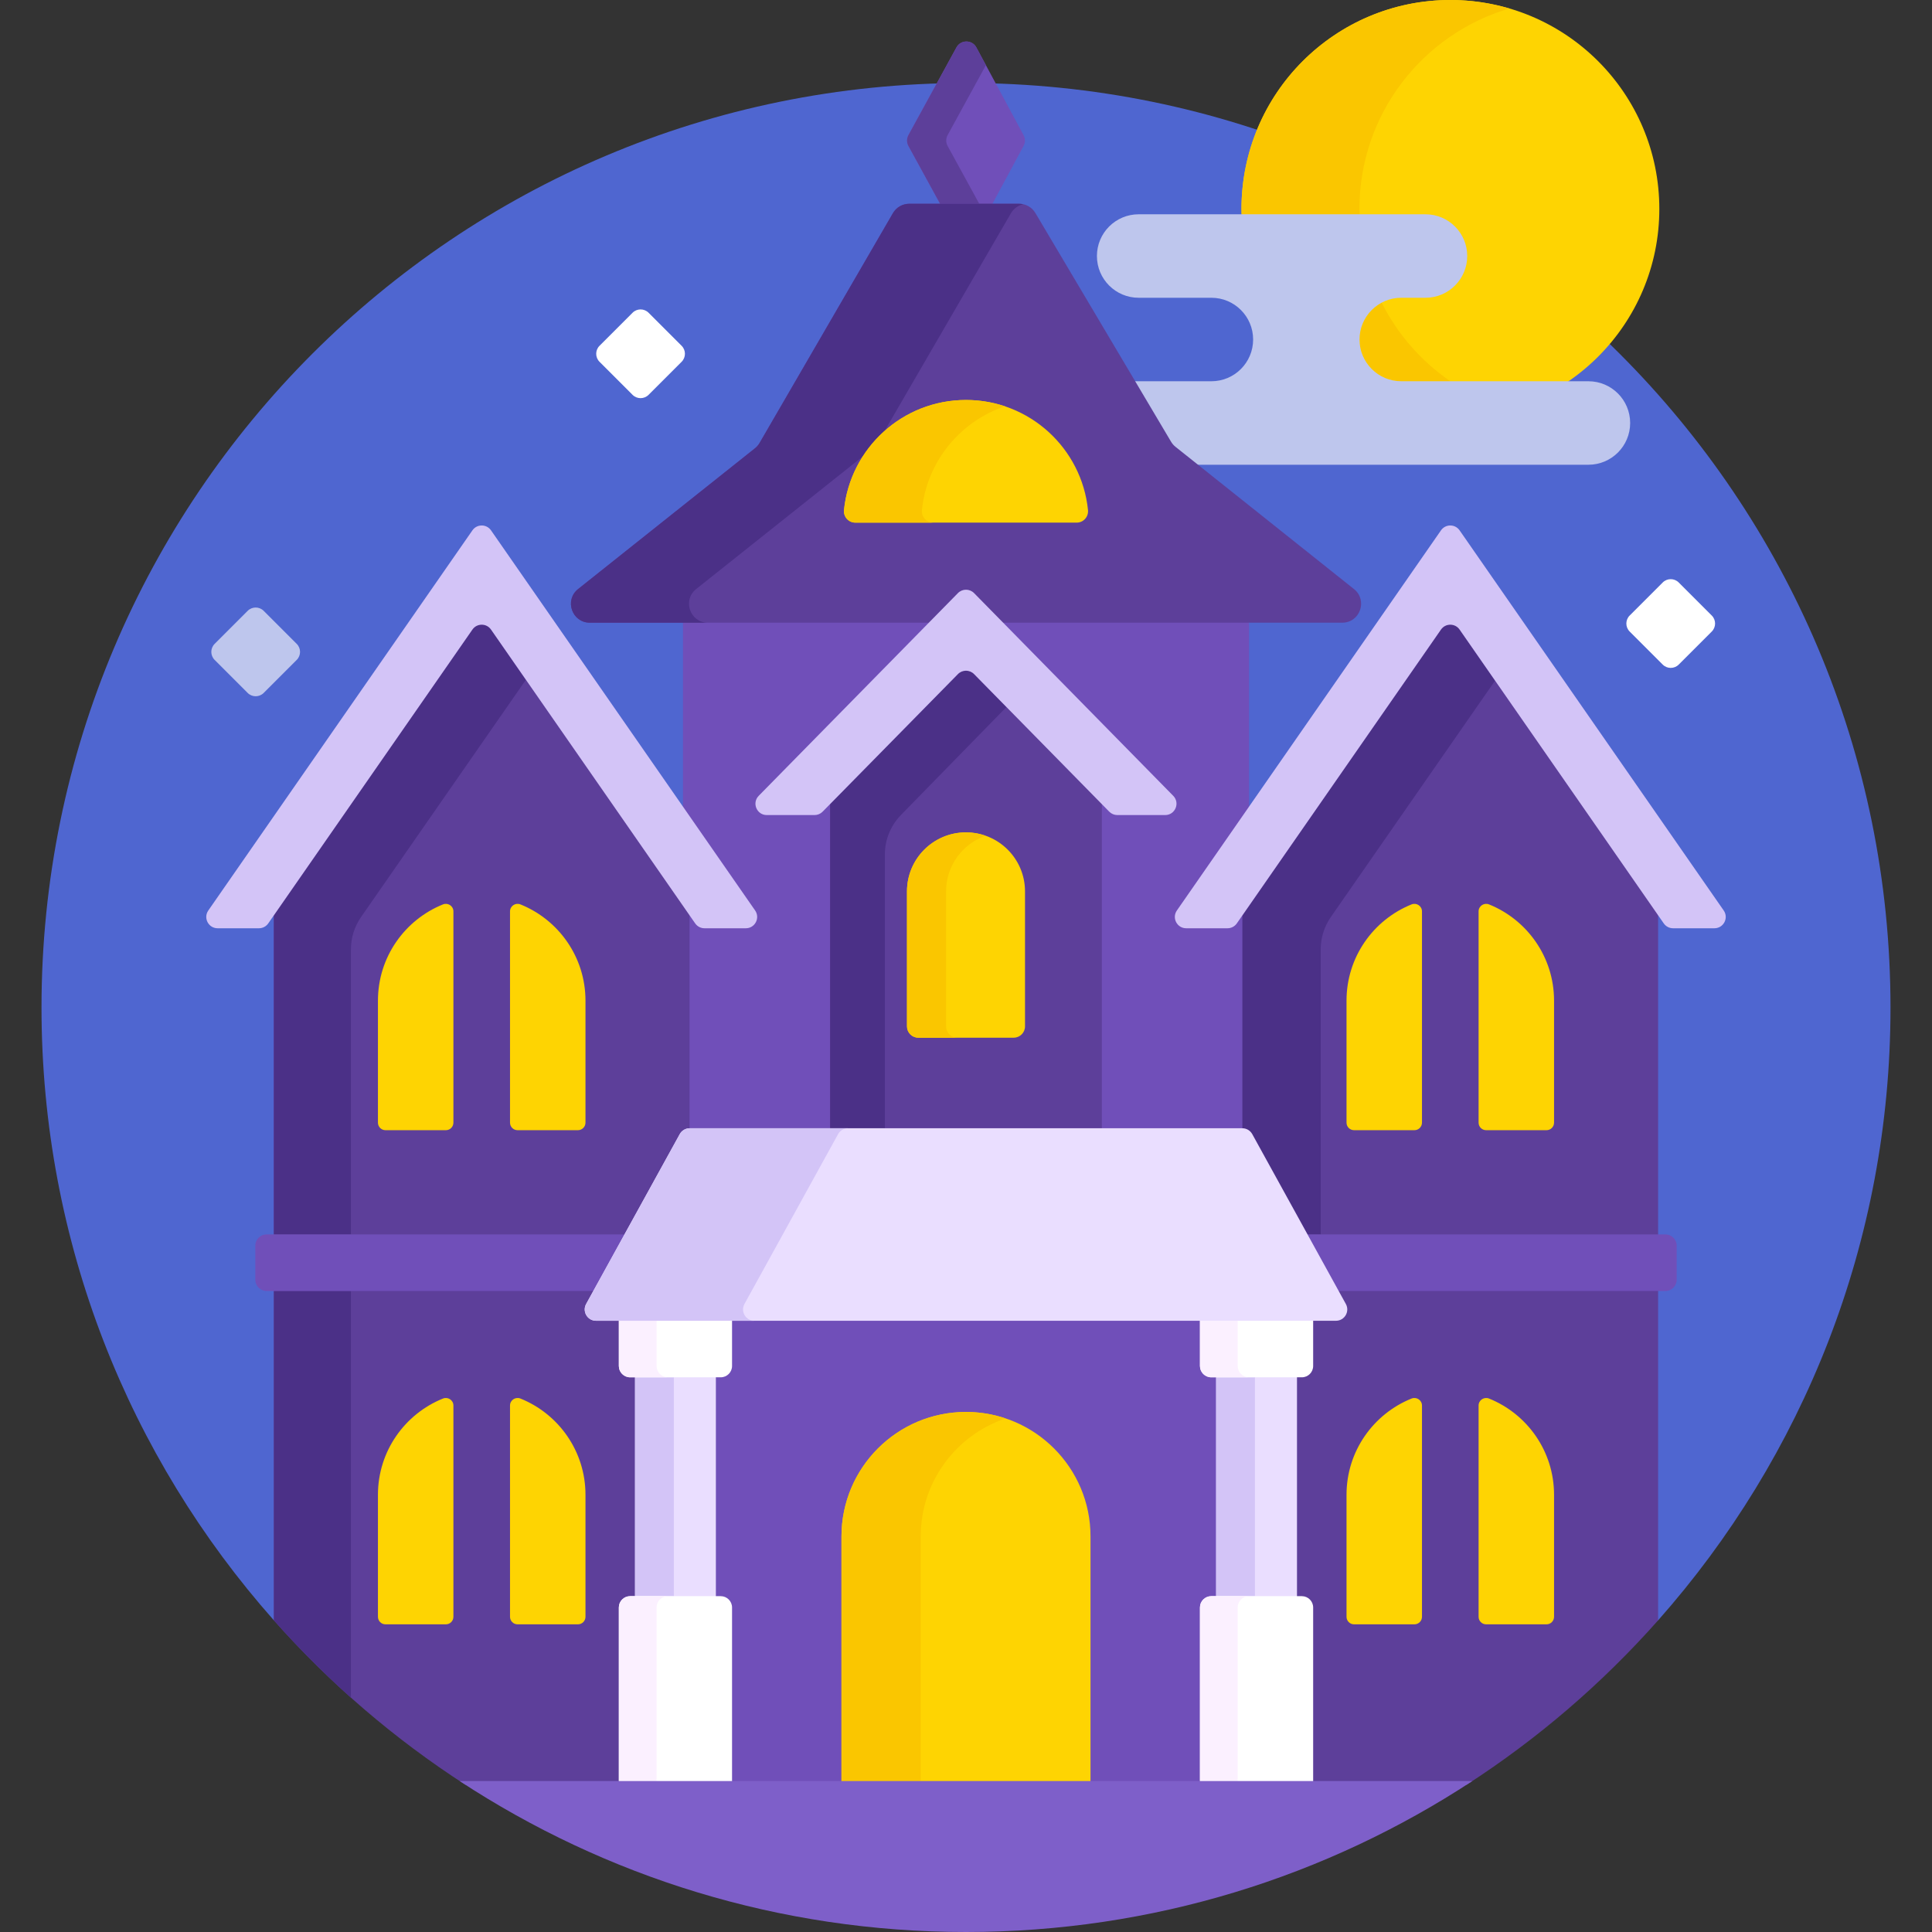 <?xml version="1.0" encoding="UTF-8"?> <svg xmlns="http://www.w3.org/2000/svg" id="Capa_1" height="512" viewBox="0 0 512 512" width="512"><rect x="0" y="0" width="512" height="512" fill="#333333" stroke="none"/><g><path d="m256 22c-135.31 0-245 109.69-245 245 0 62.307 23.271 119.169 61.579 162.403h1v-190.03l-3.313 4.768c-.374.538-.987.859-1.643.859h-10.957c-.759 0-1.422-.401-1.773-1.074-.351-.672-.302-1.445.131-2.067l69.993-100.742c.379-.546.978-.859 1.643-.859s1.264.313 1.643.859l52.697 75.849v-51.948h148v51.948l52.698-75.849c.379-.546.978-.859 1.643-.859s1.264.313 1.643.859l69.993 100.743c.433.623.481 1.396.131 2.067-.352.672-1.015 1.074-1.773 1.074h-10.958c-.655 0-1.269-.321-1.643-.859l-3.313-4.768v190.029h1c38.308-43.234 61.579-100.097 61.579-162.403 0-135.31-109.69-245-245-245z" fill="#4f66d0"></path><g><circle cx="384.373" cy="55.367" fill="#fed402" r="55.367"></circle><g fill="#fac600"><path d="m366.153 80.209c-3.491 1.86-5.869 5.534-5.869 9.766 0 6.11 4.953 11.062 11.062 11.062h13.006c-7.692-5.275-13.978-12.442-18.199-20.828z"></path><path d="m360.295 56.787c-.012-.473-.03-.944-.03-1.42 0-25.149 16.772-46.367 39.737-53.115-4.958-1.457-10.199-2.252-15.629-2.252-30.578 0-55.367 24.789-55.367 55.367 0 .476.024.946.036 1.42z"></path></g><path d="m420.948 101.037h-49.603c-6.11 0-11.062-4.953-11.062-11.062s4.953-11.062 11.062-11.062h6.423c6.11 0 11.063-4.953 11.063-11.062 0-6.11-4.953-11.062-11.063-11.062h-76.01c-6.11 0-11.062 4.953-11.062 11.062 0 6.11 4.953 11.062 11.062 11.062h19.27c6.11 0 11.063 4.953 11.063 11.062s-4.953 11.062-11.063 11.062h-21.355l9.807 16.532c.375.63.854 1.179 1.423 1.632l4.97 3.961h105.073c6.11 0 11.062-4.953 11.062-11.062s-4.95-11.063-11.06-11.063z" fill="#bec6ed"></path></g><g><path d="m249.681 55h12.788l8.793-16.333c.478-.888.478-1.956 0-2.844l-12.513-23.245c-1.128-2.095-4.13-2.106-5.273-.019l-12.728 23.245c-.491.898-.491 1.984 0 2.882z" fill="#704fb9"></path><path d="m249.134 54h10.38l-8.386-15.315c-.491-.898-.491-1.984 0-2.882l10.147-18.532-2.526-4.693c-1.128-2.095-4.13-2.106-5.273-.019l-12.728 23.245c-.491.898-.491 1.984 0 2.882z" fill="#5d3f9a"></path><g fill="#704fb9"><path d="m182.739 349.018h146.522v123.982h-146.522z"></path><path d="m181.021 301.035c.352-.638 1.022-1.035 1.752-1.035h146.455c.729 0 1.4.396 1.752 1.034l.021.037v-137.053h-150.001v137.054z"></path></g><path d="m358.82 156.108-47.293-37.69c-.474-.378-.875-.838-1.184-1.359l-35.955-60.61c-.901-1.518-2.535-2.449-4.3-2.449h-29.128c-1.782 0-3.43.949-4.325 2.49l-35.34 60.9c-.313.539-.723 1.015-1.211 1.403l-46.885 37.313c-3.703 2.947-1.619 8.912 3.113 8.912h199.391c4.731 0 6.816-5.962 3.117-8.91z" fill="#5d3f9a"></path><path d="m184.486 156.106 46.885-37.313c.488-.388.898-.864 1.211-1.403l35.34-60.9c.71-1.223 1.897-2.064 3.246-2.363-.351-.077-.712-.127-1.08-.127h-29.128c-1.782 0-3.43.949-4.325 2.49l-35.34 60.9c-.313.539-.724 1.015-1.211 1.403l-46.885 37.313c-3.703 2.947-1.619 8.912 3.113 8.912h31.287c-4.733 0-6.817-5.965-3.113-8.912z" fill="#4b3087"></path><path d="m289 473v-65.818c0-18.225-14.775-33-33-33-18.225 0-33 14.775-33 33v65.818z" fill="#fed402"></path><path d="m244 472v-64.818c0-14.553 9.425-26.897 22.5-31.284-3.3-1.107-6.828-1.716-10.5-1.716-18.225 0-33 14.775-33 33v64.818z" fill="#fac600"></path><g><g><path d="m182.739 473v-232.187l-51.795-74.548c-.747-1.075-1.976-1.718-3.285-1.718s-2.538.643-3.285 1.718l-51.795 74.548v188.59c14.829 16.736 31.914 31.424 50.775 43.597z" fill="#5d3f9a"></path><g fill="#4b3087"><path d="m93 327.127v-75.538c0-3.06.936-6.046 2.681-8.559l43.69-62.883-9.249-13.312c-1.193-1.718-3.734-1.718-4.927 0l-52.616 75.731v84.561z"></path><path d="m72.579 342.127v87.276c6.4 7.223 13.22 14.065 20.421 20.489v-107.765z"></path></g><path d="m292 300v-88.322l-33.148-33.738c-.758-.772-1.771-1.197-2.853-1.197-1.081 0-2.094.424-2.852 1.195l-33.147 33.707v88.355z" fill="#5d3f9a"></path><path d="m234.5 226.454c0-3.918 1.533-7.681 4.271-10.483l27.946-28.599-8.578-8.731c-1.175-1.196-3.103-1.197-4.279-.001l-33.86 34.431v85.929h14.5z" fill="#4b3087"></path><path d="m218.001 215.103 35.859-36.464c1.176-1.196 3.104-1.195 4.279.001l35.823 36.462c.564.574 1.335.898 2.14.898h12.676c2.66 0 4.004-3.205 2.14-5.102l-52.779-53.72c-1.176-1.197-3.104-1.197-4.28 0l-52.792 53.72c-1.865 1.897-.52 5.103 2.14 5.103h12.655c.804-.001 1.575-.324 2.139-.898z" fill="#d3c4f7"></path><path d="m268.639 275h-25.278c-1.657 0-3-1.343-3-3v-35.774c0-8.637 7.002-15.639 15.639-15.639 8.637 0 15.639 7.002 15.639 15.639v35.774c0 1.657-1.343 3-3 3z" fill="#fed402"></path><path d="m250.722 272v-35.774c0-6.819 4.371-12.602 10.458-14.742-1.623-.571-3.362-.897-5.181-.897-8.637 0-15.639 7.002-15.639 15.639v35.774c0 1.657 1.343 3 3 3h10.361c-1.656 0-2.999-1.343-2.999-3z" fill="#fac600"></path><path d="m71.088 244.712 54.107-77.877c1.193-1.718 3.734-1.718 4.927 0l54.107 77.877c.561.807 1.481 1.288 2.464 1.288h10.959c2.422 0 3.846-2.722 2.464-4.712l-69.994-100.742c-1.193-1.718-3.734-1.718-4.927 0l-69.993 100.742c-1.382 1.99.041 4.712 2.464 4.712h10.959c.982 0 1.902-.481 2.463-1.288z" fill="#d3c4f7"></path><g fill="#fed402"><path d="m120.159 372.482c0-1.425-1.446-2.386-2.768-1.853-10.1 4.068-17.232 13.953-17.232 25.51v32.325c0 1.105.895 2 2 2h16c1.105 0 2-.895 2-2z"></path><path d="m135.159 372.482v55.982c0 1.105.895 2 2 2h16c1.105 0 2-.895 2-2v-32.325c0-11.557-7.132-21.442-17.232-25.51-1.322-.533-2.768.427-2.768 1.853z"></path></g><g fill="#fed402"><path d="m135.159 241.53v55.982c0 1.105.895 2 2 2h16c1.105 0 2-.895 2-2v-32.325c0-11.557-7.132-21.442-17.232-25.51-1.322-.533-2.768.428-2.768 1.853z"></path><path d="m120.159 241.53c0-1.425-1.446-2.386-2.768-1.853-10.1 4.068-17.232 13.953-17.232 25.51v32.325c0 1.105.895 2 2 2h16c1.105 0 2-.895 2-2z"></path></g><path d="m166.64 327.127h-95.981c-1.657 0-3 1.343-3 3v9c0 1.657 1.343 3 3 3h87.714z" fill="#704fb9"></path></g><g><path d="m387.626 166.264c-.747-1.075-1.976-1.718-3.285-1.718s-2.538.643-3.285 1.718l-51.795 74.548v232.188h59.385c18.86-12.173 35.946-26.862 50.775-43.597v-188.59z" fill="#5d3f9a"></path><g><path d="m331.855 300.552 14.647 26.575h3.498v-75.538c0-3.06.936-6.046 2.681-8.559l43.531-62.654-9.408-13.541c-1.194-1.718-3.734-1.718-4.928 0l-52.616 75.731v56.439c1.081.012 2.073.599 2.595 1.547z" fill="#4b3087"></path></g><path d="m325.306 246c.983 0 1.903-.481 2.464-1.288l54.107-77.877c1.194-1.718 3.734-1.718 4.928 0l54.107 77.877c.561.807 1.481 1.288 2.464 1.288h10.959c2.422 0 3.846-2.722 2.464-4.712l-69.993-100.742c-1.194-1.718-3.734-1.718-4.928 0l-69.993 100.742c-1.382 1.989.041 4.712 2.464 4.712z" fill="#d3c4f7"></path><g fill="#fed402"><path d="m376.841 372.482c0-1.425-1.446-2.386-2.768-1.853-10.1 4.068-17.232 13.953-17.232 25.51v32.325c0 1.105.895 2 2 2h16c1.105 0 2-.895 2-2z"></path><path d="m391.841 372.482v55.982c0 1.105.895 2 2 2h16c1.105 0 2-.895 2-2v-32.325c0-11.557-7.132-21.442-17.232-25.51-1.322-.533-2.768.427-2.768 1.853z"></path></g><g fill="#fed402"><path d="m391.841 241.53v55.982c0 1.105.895 2 2 2h16c1.105 0 2-.895 2-2v-32.325c0-11.557-7.132-21.442-17.232-25.51-1.322-.533-2.768.428-2.768 1.853z"></path><path d="m376.841 241.53c0-1.425-1.446-2.386-2.768-1.853-10.1 4.068-17.232 13.953-17.232 25.51v32.325c0 1.105.895 2 2 2h16c1.105 0 2-.895 2-2z"></path></g><path d="m441.341 327.127h-95.98l8.267 15h87.713c1.657 0 3-1.343 3-3v-9c0-1.657-1.343-3-3-3z" fill="#704fb9"></path></g></g><path d="m256 106c-16.822 0-30.659 12.781-32.331 29.162-.182 1.781 1.197 3.338 2.987 3.338h58.687c1.79 0 3.169-1.557 2.987-3.338-1.671-16.381-15.508-29.162-32.33-29.162z" fill="#fed402"></path><path d="m244.323 135.162c1.313-12.865 10.131-23.506 22.004-27.483-3.245-1.087-6.716-1.679-10.327-1.679-16.822 0-30.659 12.781-32.331 29.162-.182 1.781 1.197 3.338 2.987 3.338h20.653c-1.789 0-3.168-1.557-2.986-3.338z" fill="#fac600"></path><g><g><path d="m168.286 364h21.429v60h-21.429z" fill="#eadeff"></path><path d="m168.286 365h10.286v58h-10.286z" fill="#d3c4f7"></path><path d="m164 349.018v12.982c0 1.657 1.343 3 3 3h24c1.657 0 3-1.343 3-3v-12.982z" fill="#fff"></path><path d="m174 362v-11.982h-10v11.982c0 1.657 1.343 3 3 3h10c-1.657 0-3-1.343-3-3z" fill="#fbf0ff"></path><path d="m194 473v-47c0-1.657-1.343-3-3-3h-24c-1.657 0-3 1.343-3 3v47z" fill="#fff"></path><path d="m174 472v-46c0-1.657 1.343-3 3-3h-10c-1.657 0-3 1.343-3 3v46z" fill="#fbf0ff"></path></g><g><path d="m322.286 364h21.429v60h-21.429z" fill="#eadeff"></path><path d="m322.286 365h10.286v58h-10.286z" fill="#d3c4f7"></path><path d="m318 349.018v12.982c0 1.657 1.343 3 3 3h24c1.657 0 3-1.343 3-3v-12.982z" fill="#fff"></path><path d="m328 362v-11.982h-10v11.982c0 1.657 1.343 3 3 3h10c-1.657 0-3-1.343-3-3z" fill="#fbf0ff"></path><path d="m348 473v-47c0-1.657-1.343-3-3-3h-24c-1.657 0-3 1.343-3 3v47z" fill="#fff"></path><path d="m328 472v-46c0-1.657 1.343-3 3-3h-10c-1.657 0-3 1.343-3 3v46z" fill="#fbf0ff"></path></g></g><path d="m329.228 299h-146.456c-1.093 0-2.1.595-2.627 1.552l-24.812 45.018c-1.102 1.999.344 4.448 2.627 4.448h196.08c2.283 0 3.729-2.449 2.627-4.448l-24.812-45.018c-.527-.957-1.534-1.552-2.627-1.552z" fill="#eadeff"></path><path d="m197.289 345.57 24.812-45.018c.528-.957 1.534-1.552 2.627-1.552h-41.956c-1.093 0-2.1.595-2.627 1.552l-24.812 45.018c-1.102 1.999.344 4.448 2.627 4.448h41.956c-2.283 0-3.729-2.449-2.627-4.448z" fill="#d3c4f7"></path><path d="m121.817 472c38.546 25.282 84.642 40 134.183 40s95.637-14.718 134.183-40z" fill="#7e5fc9"></path></g><path d="m167.636 104.636-8.757-8.757c-1.172-1.172-1.172-3.071 0-4.243l8.757-8.757c1.172-1.172 3.071-1.172 4.243 0l8.757 8.757c1.172 1.172 1.172 3.071 0 4.243l-8.757 8.757c-1.172 1.172-3.071 1.172-4.243 0z" fill="#fff"></path><path d="m440.636 176.121-8.757-8.757c-1.172-1.172-1.172-3.071 0-4.243l8.757-8.757c1.172-1.172 3.071-1.172 4.243 0l8.757 8.757c1.172 1.172 1.172 3.071 0 4.243l-8.757 8.757c-1.172 1.172-3.071 1.172-4.243 0z" fill="#fff"></path><path d="m65.636 183.636-8.757-8.757c-1.172-1.172-1.172-3.071 0-4.243l8.757-8.757c1.172-1.172 3.071-1.172 4.243 0l8.757 8.757c1.172 1.172 1.172 3.071 0 4.243l-8.757 8.757c-1.172 1.172-3.071 1.172-4.243 0z" fill="#bec6ed"></path></g></svg> 